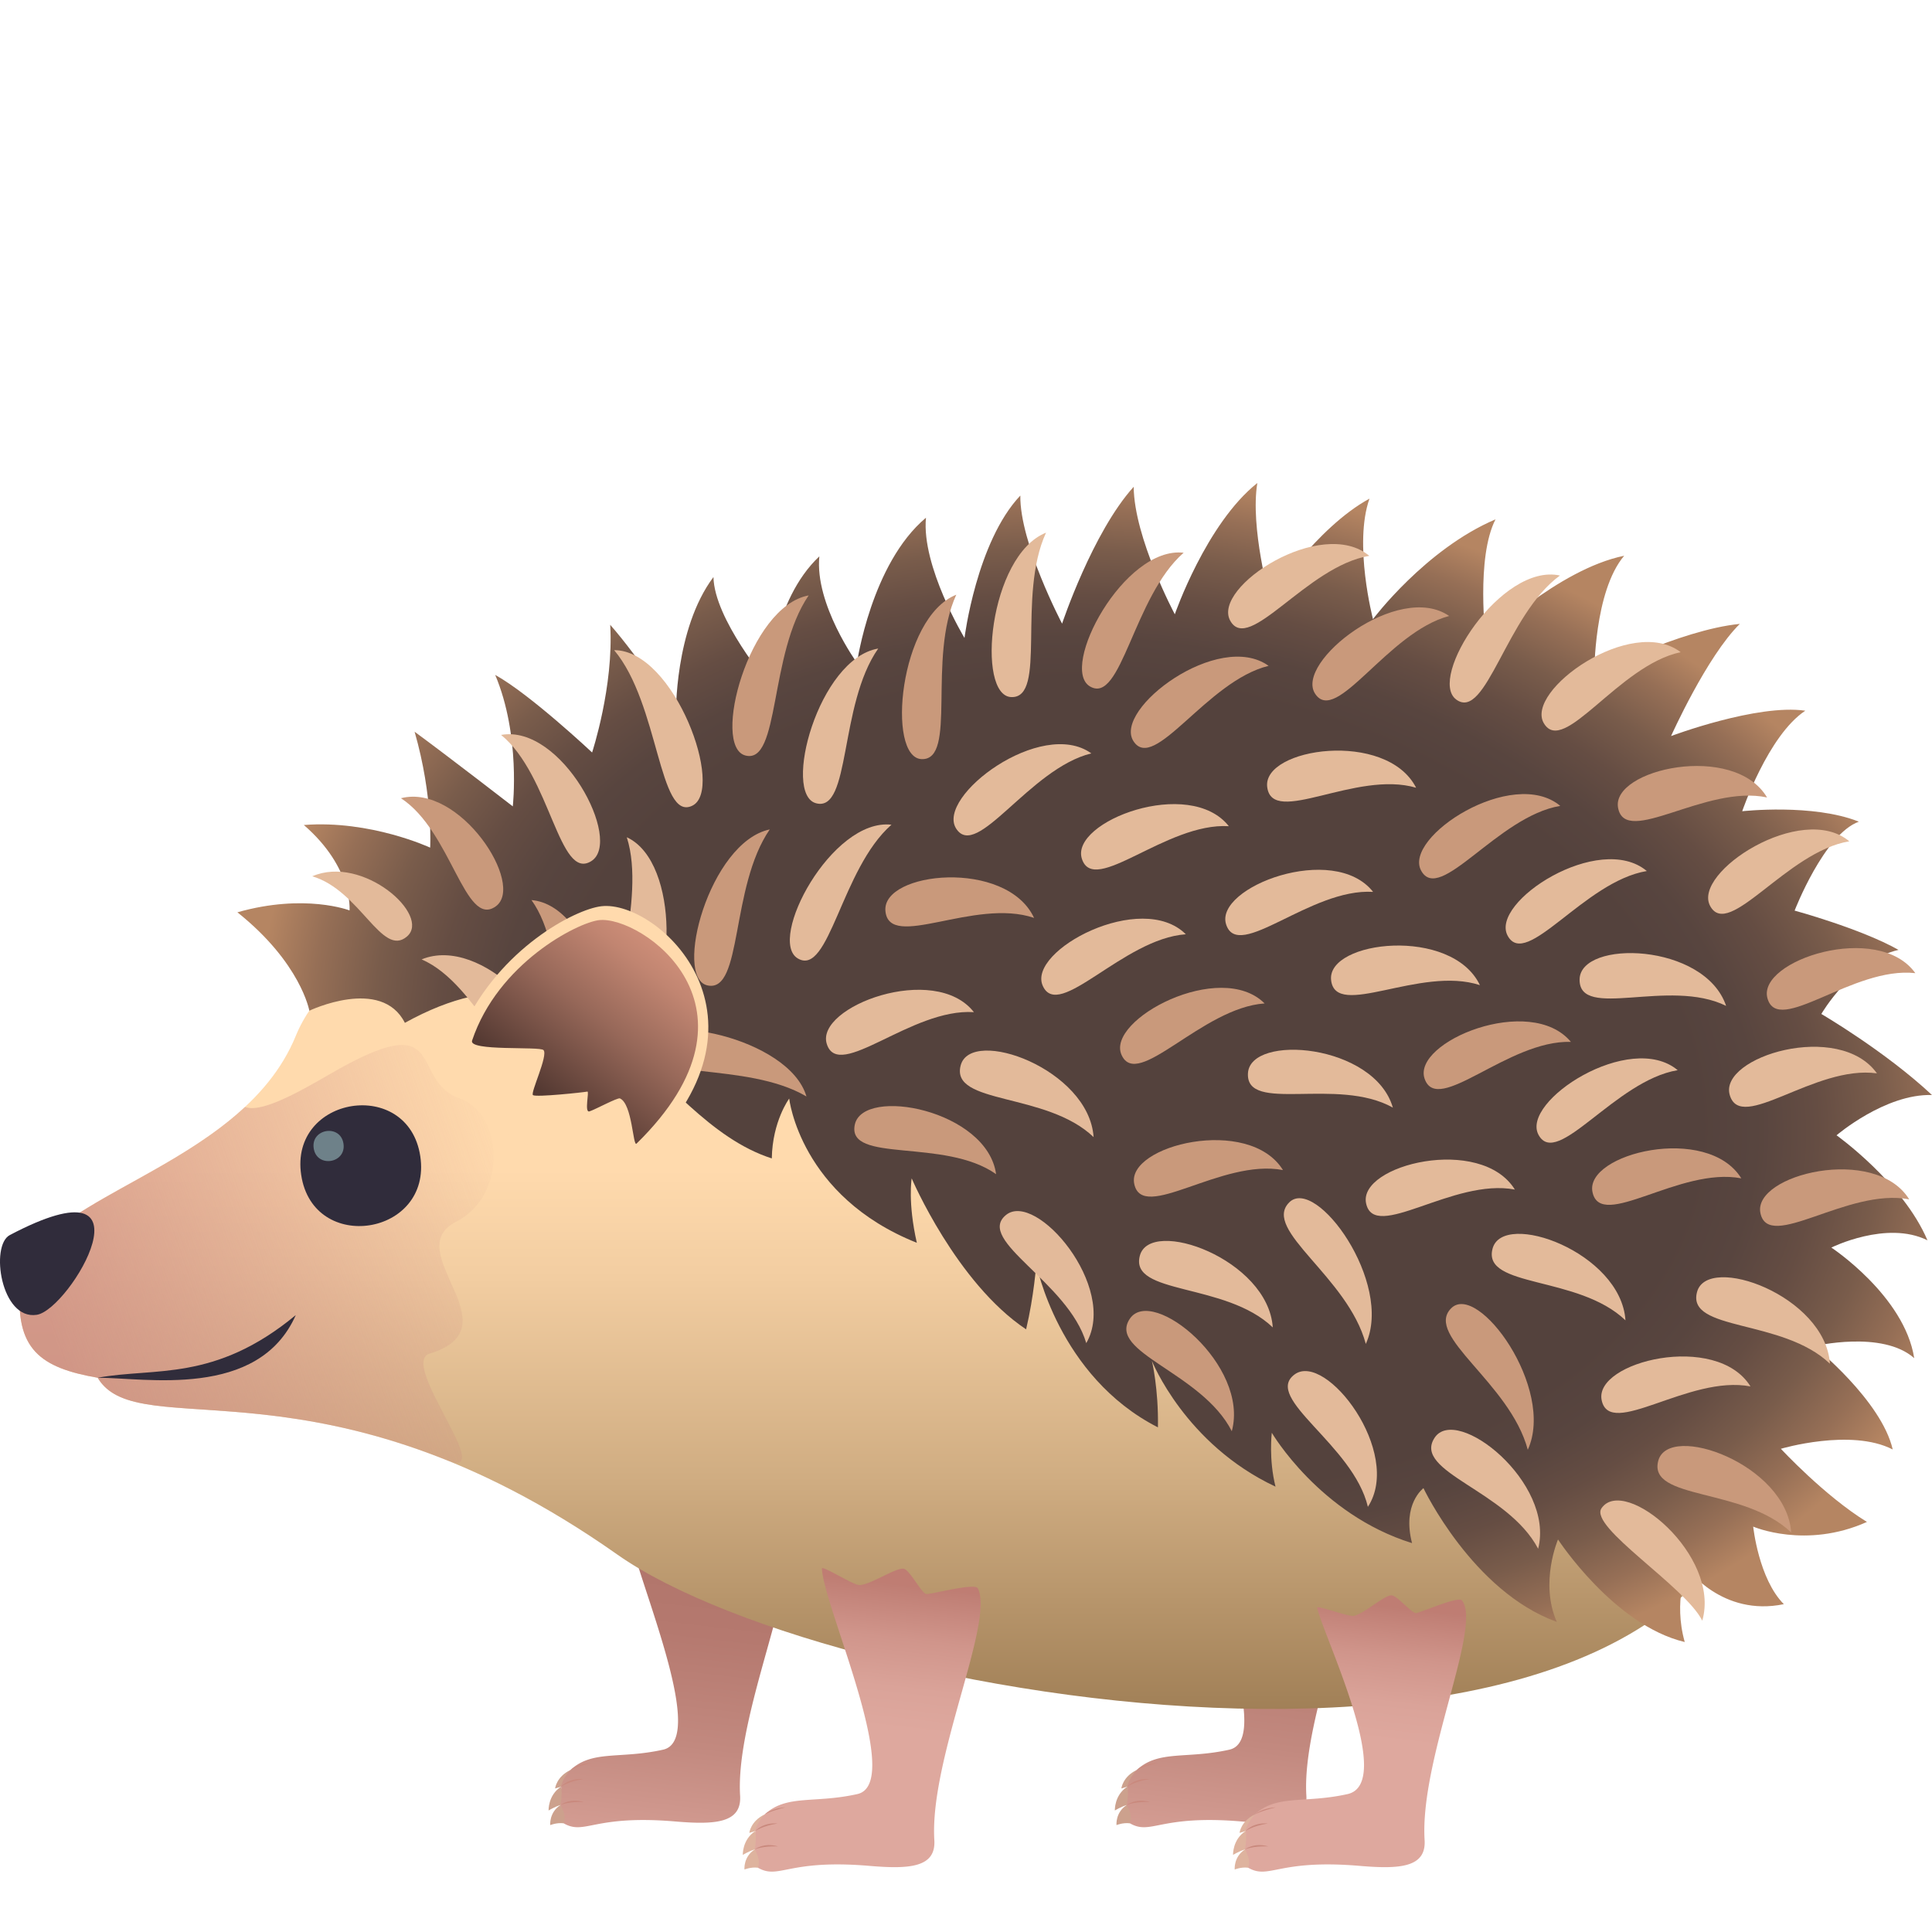 <svg xmlns="http://www.w3.org/2000/svg" xml:space="preserve" style="enable-background:new 0 0 64 64" viewBox="0 0 64 64"><path d="M37.344 59.185c-.437.285-.413.79-.413.79s.202-.125.394-.18c.206-.06.019-.61.019-.61z" style="fill:#cca18d"/><path d="M37.654 58.633c-.468.226-.508.613-.508.613s.14-.04.198-.06c.23-.081.31-.553.31-.553z" style="fill:#cca18d"/><linearGradient id="a" x1="40.263" x2="41.584" y1="62.564" y2="51.106" gradientUnits="userSpaceOnUse"><stop offset="0" style="stop-color:#dea89e"/><stop offset=".069" style="stop-color:#d9a298"/><stop offset=".422" style="stop-color:#c2897f"/><stop offset=".742" style="stop-color:#b5796f"/><stop offset=".998" style="stop-color:#b0746a"/></linearGradient><path d="M44.719 51.147c-.095-.191-1.45.179-1.699.187-.154.005-.544-.775-.744-.834-.244-.072-1.064.507-1.472.537-.203.015-1.26-.675-1.253-.543.063 1.273 2.748 7.113 1.174 7.466-1.432.32-2.34.002-3.071.673 0 0-.268.285-.31.552.05.266-.019.61-.019.61a.901.901 0 0 0 .102.603c.715.409.969-.292 3.704-.059 1.329.113 2.2.051 2.144-.855-.164-2.665 1.997-7.227 1.444-8.337z" style="fill:url(#a)"/><path d="M37.325 59.794c-.381.243-.34.665-.34.665s.206-.088.442-.06c0 0 .128-.203-.102-.605z" style="fill:#cca18d"/><path d="M38.098 59.694c-.479-.14-.773.1-.773.1s.257-.12.773-.1zm-.017-.759c-.495-.044-.737.25-.737.25s.228-.168.737-.25zm.271-.537c-.462.024-.698.235-.698.235s.176-.108.698-.235z" style="fill:#c9897d"/><path d="M18.586 59.185c-.437.285-.413.79-.413.79s.201-.125.394-.18c.206-.06.019-.61.019-.61z" style="fill:#cca18d"/><path d="M18.896 58.633c-.468.226-.508.613-.508.613s.14-.04.198-.06c.23-.081.31-.553.31-.553z" style="fill:#cca18d"/><linearGradient id="b" x1="21.504" x2="22.825" y1="62.564" y2="51.106" gradientUnits="userSpaceOnUse"><stop offset="0" style="stop-color:#dea89e"/><stop offset=".069" style="stop-color:#d9a298"/><stop offset=".422" style="stop-color:#c2897f"/><stop offset=".742" style="stop-color:#b5796f"/><stop offset=".998" style="stop-color:#b0746a"/></linearGradient><path d="M25.96 51.147c-.095-.191-1.45.179-1.698.187-.154.005-.544-.775-.744-.834-.244-.072-1.064.507-1.472.537-.203.015-1.26-.675-1.253-.543.063 1.273 2.748 7.113 1.174 7.466-1.432.32-2.34.002-3.071.673 0 0-.268.285-.31.552.05.266-.019.61-.019.61a.901.901 0 0 0 .102.603c.715.409.968-.292 3.704-.059 1.328.113 2.2.051 2.144-.855-.164-2.665 1.996-7.227 1.443-8.337z" style="fill:url(#b)"/><path d="M18.567 59.794c-.381.243-.34.665-.34.665s.206-.088.442-.06c0 0 .128-.203-.102-.605z" style="fill:#cca18d"/><path d="M19.34 59.694c-.479-.14-.773.1-.773.1s.257-.12.772-.1zm-.017-.759c-.495-.044-.737.25-.737.25s.228-.168.737-.25zm.271-.537c-.463.024-.698.235-.698.235s.176-.108.698-.235z" style="fill:#c9897d"/><linearGradient id="c" x1="29.588" x2="29.588" y1="56.612" y2="29.133" gradientUnits="userSpaceOnUse"><stop offset="0" style="stop-color:#a18057"/><stop offset=".273" style="stop-color:#cfac81"/><stop offset=".519" style="stop-color:#f2cda1"/><stop offset=".651" style="stop-color:#ffdaad"/></linearGradient><path d="M58.5 47.191c-1.114 14.255-30.78 9.428-38.048 4.307-9.73-6.855-15.868-3.567-17.216-5.858-1.893-.33-2.763-.94-2.56-3.098.279-2.956 7.278-3.714 9.122-8.227 4.338-10.617 50.04-4.23 48.702 12.876z" style="fill:url(#c)"/><linearGradient id="d" x1="2.269" x2="17.665" y1="45.671" y2="40.288" gradientUnits="userSpaceOnUse"><stop offset="0" style="stop-color:#cc8c83;stop-opacity:.8"/><stop offset="1" style="stop-color:#cc8c83;stop-opacity:0"/></linearGradient><path d="M14.23 44.841c-1.033.314 2.292 4.224.577 3.534C8.355 45.778 4.3 47.45 3.237 45.64c-1.894-.33-2.764-.94-2.56-3.098.22-2.35 4.69-3.31 7.44-5.874.632.255 2.288-.801 3.16-1.285 3.573-1.98 2.29.432 3.955 1.006 1.425.491 1.602 3.204-.125 4.085-1.909.974 1.993 3.494-.877 4.367z" style="fill:url(#d)"/><path d="M13.922 38.3c.398 2.634-3.546 3.258-3.944.624-.397-2.626 3.546-3.25 3.944-.624z" style="fill:#302c3b"/><path d="M11.378 37.884c.1.658-.886.814-.986.156-.1-.657.886-.813.986-.156z" style="fill:#6e8189"/><path d="M1.217 43.555c-1.188.181-1.55-2.296-.892-2.642 5.006-2.634 1.995 2.475.892 2.642zm2.019 2.085c1.889-.35 3.871.151 6.562-2.076-1.24 2.803-5.01 2.07-6.562 2.076z" style="fill:#302c3b"/><radialGradient id="e" cx="47.336" cy="-21.706" r="28.694" gradientTransform="matrix(.998 .141 -.095 .695 -11.963 44.286)" gradientUnits="userSpaceOnUse"><stop offset=".657" style="stop-color:#54423d"/><stop offset=".725" style="stop-color:#58453f"/><stop offset=".795" style="stop-color:#654d43"/><stop offset=".867" style="stop-color:#795c4b"/><stop offset=".938" style="stop-color:#966f56"/><stop offset="1" style="stop-color:#b58562"/></radialGradient><path d="M63.85 41.088c-.808-1.909-3.012-3.48-3.012-3.48S62.45 36.227 64 36.274c-1.56-1.457-3.666-2.685-3.666-2.685s1.028-1.77 2.557-2.123c-1.26-.709-3.442-1.301-3.442-1.301s.974-2.526 2.127-2.946c-1.516-.607-3.863-.346-3.863-.346s.853-2.51 2.09-3.33c-1.596-.233-4.447.84-4.447.84s1.18-2.634 2.278-3.716c-2.003.2-4.821 1.656-4.821 1.656s-.015-2.729.99-3.913c-2.194.447-4.586 2.779-4.586 2.779s-.33-2.716.324-3.985c-2.319.985-4.059 3.305-4.059 3.305s-.65-2.487-.116-3.991c-1.763.96-3.3 3.329-3.3 3.329s-.659-2.375-.415-3.847c-1.695 1.346-2.734 4.349-2.734 4.349s-1.35-2.532-1.362-4.224c-1.364 1.509-2.372 4.534-2.372 4.534s-1.406-2.668-1.383-4.243c-1.451 1.53-1.85 4.717-1.85 4.717s-1.43-2.37-1.276-3.983c-1.817 1.524-2.285 4.81-2.285 4.81s-1.404-1.94-1.247-3.53c-1.562 1.467-1.698 4.19-1.698 4.19s-1.781-2.108-1.81-3.505c-1.298 1.731-1.242 4.572-1.242 4.572s-1.176-1.848-2.178-2.99c.122 2.04-.6 4.23-.6 4.23s-2.047-1.925-3.21-2.57c.849 2.01.583 4.355.583 4.355s-2.09-1.618-3.253-2.473c.624 2.171.515 3.84.515 3.84s-1.974-.921-4.184-.75c1.64 1.42 1.514 2.83 1.514 2.83s-1.478-.573-3.715.062c2.105 1.68 2.383 3.26 2.383 3.26s2.386-1.14 3.165.402c6.325-3.499 8.056 3.176 12.155 4.491.02-1.234.576-1.982.576-1.982s.359 3.236 4.228 4.777c-.305-1.347-.17-2.133-.17-2.133s1.477 3.458 3.79 5c.262-1.103.337-2.164.337-2.164s.72 3.725 4.03 5.411c.023-1.282-.2-2.203-.2-2.203s1.094 2.76 4.095 4.167c-.23-.916-.123-1.785-.123-1.785s1.582 2.705 4.646 3.656c-.338-1.295.378-1.821.378-1.821s1.625 3.424 4.417 4.43c-.574-1.299.04-2.73.04-2.73s1.851 2.838 4.198 3.397c-.385-1.365.08-2.446.08-2.446s1.157 1.616 3.203 1.192c-.836-.84-1.015-2.569-1.015-2.569s1.741.755 3.768-.155c-1.406-.863-2.851-2.423-2.851-2.423s2.322-.69 3.705.023c-.374-1.626-2.608-3.421-2.608-3.421s2.263-.542 3.32.396c-.324-2.067-2.745-3.664-2.745-3.664s1.835-.913 3.184-.24z" style="fill:url(#e)"/><path d="M25.02 60.656c-.437.286-.413.79-.413.79s.201-.125.394-.18c.206-.06.019-.61.019-.61z" style="fill:#deb39e"/><path d="M25.33 60.105c-.468.225-.508.612-.508.612s.14-.04.198-.06c.23-.081.31-.552.31-.552z" style="fill:#deb39e"/><linearGradient id="f" x1="28.188" x2="29.272" y1="61.914" y2="52.422" gradientUnits="userSpaceOnUse"><stop offset=".497" style="stop-color:#dea89e"/><stop offset=".642" style="stop-color:#daa399"/><stop offset=".812" style="stop-color:#d0958b"/><stop offset=".994" style="stop-color:#bf7e74"/><stop offset=".998" style="stop-color:#bf7d73"/></linearGradient><path d="M32.394 52.618c-.095-.191-1.45.179-1.698.187-.155.005-.544-.775-.744-.834-.244-.072-1.064.507-1.472.537-.203.015-1.26-.675-1.253-.543.063 1.273 2.748 7.113 1.174 7.466-1.432.32-2.34.002-3.071.674 0 0-.268.285-.31.551.05.266-.019.61-.019.61a.901.901 0 0 0 .102.603c.715.409.968-.292 3.704-.059 1.328.113 2.2.051 2.144-.855-.164-2.664 1.996-7.227 1.443-8.337z" style="fill:url(#f)"/><path d="M25.001 61.265c-.381.244-.34.665-.34.665s.206-.088.442-.06c0 0 .128-.203-.102-.605z" style="fill:#deb39e"/><path d="M25.773 61.165c-.478-.14-.772.1-.772.1s.257-.12.772-.1zm-.016-.759c-.495-.044-.737.25-.737.25s.227-.168.737-.25zm.271-.536c-.463.023-.698.235-.698.235s.176-.11.698-.236z" style="fill:#c9897d"/><path d="M41.26 60.656c-.437.286-.413.79-.413.79s.202-.125.394-.18c.207-.06.02-.61.02-.61z" style="fill:#deb39e"/><path d="M41.57 60.105c-.468.225-.508.612-.508.612s.14-.04.198-.06c.23-.081.31-.552.31-.552z" style="fill:#deb39e"/><linearGradient id="g" x1="44.373" x2="45.376" y1="61.936" y2="53.141" gradientUnits="userSpaceOnUse"><stop offset=".497" style="stop-color:#dea89e"/><stop offset=".642" style="stop-color:#daa399"/><stop offset=".812" style="stop-color:#d0958b"/><stop offset=".994" style="stop-color:#bf7e74"/><stop offset=".998" style="stop-color:#bf7d73"/></linearGradient><path d="M48.428 53.015c-.118-.145-1.286.374-1.51.42-.14.028-.622-.568-.814-.586-.233-.023-.881.589-1.247.677-.181.044-1.254-.373-1.226-.263.267 1.06 2.584 5.815 1.01 6.168-1.432.32-2.34.002-3.071.674 0 0-.268.285-.31.551.05.266-.019.61-.019.61a.902.902 0 0 0 .102.603c.715.409.969-.292 3.704-.059 1.329.113 2.2.051 2.145-.855-.165-2.664 1.921-7.091 1.236-7.94z" style="fill:url(#g)"/><path d="M41.241 61.265c-.38.244-.34.665-.34.665s.206-.088.442-.06c0 0 .128-.203-.102-.605z" style="fill:#deb39e"/><path d="M42.014 61.165c-.479-.14-.773.1-.773.1s.258-.12.773-.1zm-.017-.759c-.495-.044-.737.25-.737.25s.228-.168.737-.25zm.272-.536c-.463.023-.699.235-.699.235s.176-.11.699-.236z" style="fill:#c9897d"/><path d="M35.984 44.493c1.069-1.851-1.668-5.067-2.663-4.242-1.013.841 2.068 2.218 2.663 4.242z" style="fill:#e3ba9a"/><path d="M42.5 38.76c-1.124-1.816-5.193-.82-4.927.456.268 1.302 2.887-.848 4.928-.456z" style="fill:#c9997b"/><path d="M32.262 33.529c-1.298-1.662-5.26-.181-4.874 1.052.393 1.257 2.8-1.192 4.874-1.052z" style="fill:#e3ba9a"/><path d="M41.892 33.24c-1.47-1.468-5.258.537-4.74 1.703.526 1.19 2.659-1.56 4.74-1.703z" style="fill:#c9997b"/><path d="M39.282 30.949c-1.47-1.468-5.257.537-4.74 1.705.526 1.19 2.66-1.56 4.74-1.705z" style="fill:#e3ba9a"/><path d="M34.255 30.407c-.916-1.965-5.047-1.537-4.924-.228.123 1.332 2.948-.446 4.924.228z" style="fill:#c9997b"/><path d="M29.531 27.32c-1.976-.229-4.128 3.824-3.102 4.43 1.044.616 1.434-2.97 3.102-4.43zm-.44-5.836c-1.98.333-3.19 4.831-2.054 5.126 1.155.3.746-3.256 2.055-5.126z" style="fill:#e3ba9a"/><path d="M26.788 19.724c-1.986.36-3.23 5.009-2.095 5.303 1.154.3.77-3.364 2.095-5.303z" style="fill:#c9997b"/><path d="M20.344 21.537c1.999-.005 3.681 4.626 2.588 5.154-1.113.536-1.091-3.378-2.588-5.154zm.419 6.198c1.81.833 1.574 5.421.384 5.404-1.21-.016.297-3.287-.384-5.404z" style="fill:#e3ba9a"/><path d="M17.606 29.816c2.026.173 3.018 4.457 1.83 4.83-1.209.382-.586-3.11-1.83-4.83z" style="fill:#c9997b"/><path d="M16.599 24.345c2.008-.361 4.049 3.51 2.99 4.18-1.075.68-1.35-2.846-2.99-4.18zm-2.631 7.435c2.01-.821 4.78 2.278 3.803 3.156-.993.894-1.882-2.314-3.803-3.155zm-3.624-2.752c1.676-.727 3.954 1.301 3.136 1.996-.83.708-1.546-1.526-3.136-1.996z" style="fill:#e3ba9a"/><path d="M13.282 26.442c1.951-.499 4.142 2.885 3.134 3.587-1.02.718-1.462-2.5-3.134-3.587zM39.21 18.31c-1.978-.227-4.13 3.825-3.103 4.429 1.043.617 1.434-2.97 3.102-4.428zm-13.711 9.166c-1.999.419-3.205 4.928-2.058 5.168 1.167.245.742-3.257 2.058-5.168zm1.216 8.846c-.575-1.97-5.15-2.852-5.297-1.686-.15 1.186 3.295.506 5.297 1.686z" style="fill:#c9997b"/><path d="M34.65 17.646c-1.896.755-2.32 5.406-1.149 5.446 1.191.043.178-3.338 1.15-5.446z" style="fill:#e3ba9a"/><path d="M31.679 19.7c-1.896.754-2.32 5.406-1.148 5.447 1.19.042.177-3.338 1.148-5.448z" style="fill:#c9997b"/><path d="M45.313 49.916c1.168-1.79-1.39-5.154-2.429-4.385-1.056.783 1.945 2.33 2.429 4.385zm12.674-3.989c-1.126-1.816-5.193-.821-4.93.455.27 1.302 2.889-.847 4.93-.455zm-7.805-6.521c-1.125-1.816-5.194-.824-4.929.454.269 1.3 2.888-.848 4.93-.454zM46.14 36.69c-.613-2.116-4.73-2.456-4.8-1.135-.073 1.344 2.957.103 4.8 1.136z" style="fill:#e3ba9a"/><path d="M52.038 34.514c-1.342-1.616-5.266 0-4.846 1.22.428 1.24 2.767-1.288 4.846-1.22z" style="fill:#c9997b"/><path d="M49.024 32.634c-.934-1.954-5.062-1.48-4.93-.173.137 1.331 2.946-.478 4.93.173zm-2.113-6.539c-.981-1.923-5.1-1.324-4.933-.023.167 1.326 2.934-.567 4.933.023zm-1.425 3.45c-1.303-1.656-5.26-.155-4.87 1.075.399 1.255 2.795-1.206 4.87-1.075z" style="fill:#e3ba9a"/><path d="M42.024 22.057c-1.658-1.192-5.148 1.429-4.48 2.49.684 1.08 2.431-1.992 4.48-2.49z" style="fill:#c9997b"/><path d="M36.152 24.957c-1.658-1.193-5.15 1.428-4.48 2.488.684 1.08 2.431-1.991 4.48-2.488zm4.556 2.413c-1.304-1.657-5.26-.156-4.87 1.076.398 1.254 2.794-1.207 4.87-1.077z" style="fill:#e3ba9a"/><path d="M57.683 39.034c-1.126-1.817-5.193-.823-4.93.454.27 1.302 2.888-.847 4.93-.454z" style="fill:#c9997b"/><path d="M55.576 35.451c-1.58-1.319-5.214 1.033-4.61 2.143.614 1.133 2.54-1.802 4.61-2.143z" style="fill:#e3ba9a"/><path d="M51.686 26.696c-1.579-1.319-5.212 1.032-4.61 2.143.614 1.133 2.54-1.802 4.61-2.143zm-3.681-6.291c-1.677-1.16-5.127 1.529-4.44 2.576.7 1.066 2.4-2.038 4.44-2.576z" style="fill:#c9997b"/><path d="M45.36 18.413c-1.58-1.32-5.213 1.031-4.61 2.143.614 1.132 2.54-1.803 4.61-2.143zm10.314 3.191c-1.628-1.242-5.176 1.276-4.531 2.357.656 1.1 2.474-1.92 4.53-2.357zm5.586 6.265c-1.579-1.32-5.212 1.031-4.609 2.143.614 1.133 2.54-1.803 4.61-2.143zm-9.585-8.804c-1.946-.429-4.404 3.404-3.433 4.11.989.721 1.659-2.822 3.433-4.11zm2.878 9.789c-1.579-1.32-5.213 1.032-4.61 2.143.614 1.133 2.54-1.803 4.61-2.143z" style="fill:#e3ba9a"/><path d="M58.536 26.417c-1.094-1.841-5.175-.937-4.935.345.247 1.308 2.9-.783 4.935-.345z" style="fill:#c9997b"/><path d="M62.176 35.556c-1.254-1.756-5.236-.55-4.877.713.364 1.286 2.814-.999 4.877-.713z" style="fill:#e3ba9a"/><path d="M63.448 32.237c-1.233-1.723-5.24-.424-4.9.828.347 1.275 2.837-1.064 4.9-.828zm-.203 7.493c-1.125-1.817-5.193-.823-4.929.454.27 1.302 2.888-.846 4.93-.454z" style="fill:#c9997b"/><path d="M45.244 44.519c.925-2.02-1.657-5.58-2.54-4.685-.902.912 1.943 2.457 2.54 4.685z" style="fill:#e3ba9a"/><path d="M50.61 48.025c.925-2.02-1.655-5.58-2.54-4.685-.901.912 1.944 2.457 2.54 4.685zm-17.613-9.129c-.294-2.126-4.404-2.917-4.68-1.642-.28 1.298 2.976.432 4.68 1.642zm7.808 8.514c.593-2.179-2.634-4.827-3.377-3.726-.758 1.121 2.39 1.78 3.377 3.727z" style="fill:#c9997b"/><path d="M42.162 43.972c-.152-2.255-4.062-3.663-4.403-2.375-.349 1.313 2.837.872 4.403 2.375zm14.228 9.715c.623-2.17-2.578-4.82-3.337-3.726-.432.62 2.775 2.593 3.337 3.726zm-2.544-9.949c-.152-2.256-4.062-3.663-4.403-2.375-.349 1.314 2.837.873 4.403 2.375zm-17.619-6.07c-.153-2.256-4.062-3.664-4.403-2.376-.349 1.315 2.837.874 4.403 2.376zm24.392 7.508c-.152-2.255-4.062-3.663-4.403-2.375-.35 1.313 2.837.873 4.403 2.375zM57.18 33.321c-.71-2.098-4.844-2.205-4.854-.871-.011 1.36 2.963-.065 4.853.871z" style="fill:#e3ba9a"/><path d="M59.335 50.766c-.152-2.256-4.062-3.663-4.403-2.375-.349 1.314 2.837.873 4.403 2.375z" style="fill:#c9997b"/><path d="M50.953 51.303c.561-2.188-2.705-4.785-3.431-3.674-.742 1.133 2.417 1.744 3.43 3.674z" style="fill:#e3ba9a"/><path d="M21.191 38.357c-1.098 1.028-7.37-1.015-5.85-4.31 1.211-2.627 3.703-3.925 4.581-4.027 1.883-.218 6.182 3.743 1.27 8.337z" style="fill:#ffdaad"/><linearGradient id="h" x1="25.915" x2="29.993" y1="118.374" y2="114.032" gradientTransform="matrix(.983 -.171 .002 1.017 -7.567 -79.602)" gradientUnits="userSpaceOnUse"><stop offset="0" style="stop-color:#543932"/><stop offset=".477" style="stop-color:#976859"/><stop offset=".823" style="stop-color:#c18571"/><stop offset="1" style="stop-color:#d1907a"/></linearGradient><path d="M21.086 37.884c-.12.117-.138-1.317-.55-1.498-.077-.034-.835.377-1.01.43-.178.053.003-.67-.069-.656-.129.026-1.686.193-1.801.118-.098-.063.51-1.316.349-1.492-.12-.132-2.486.045-2.367-.314.856-2.563 3.485-3.906 4.203-3.991 1.384-.166 5.86 2.885 1.245 7.403z" style="fill:url(#h)"/></svg>